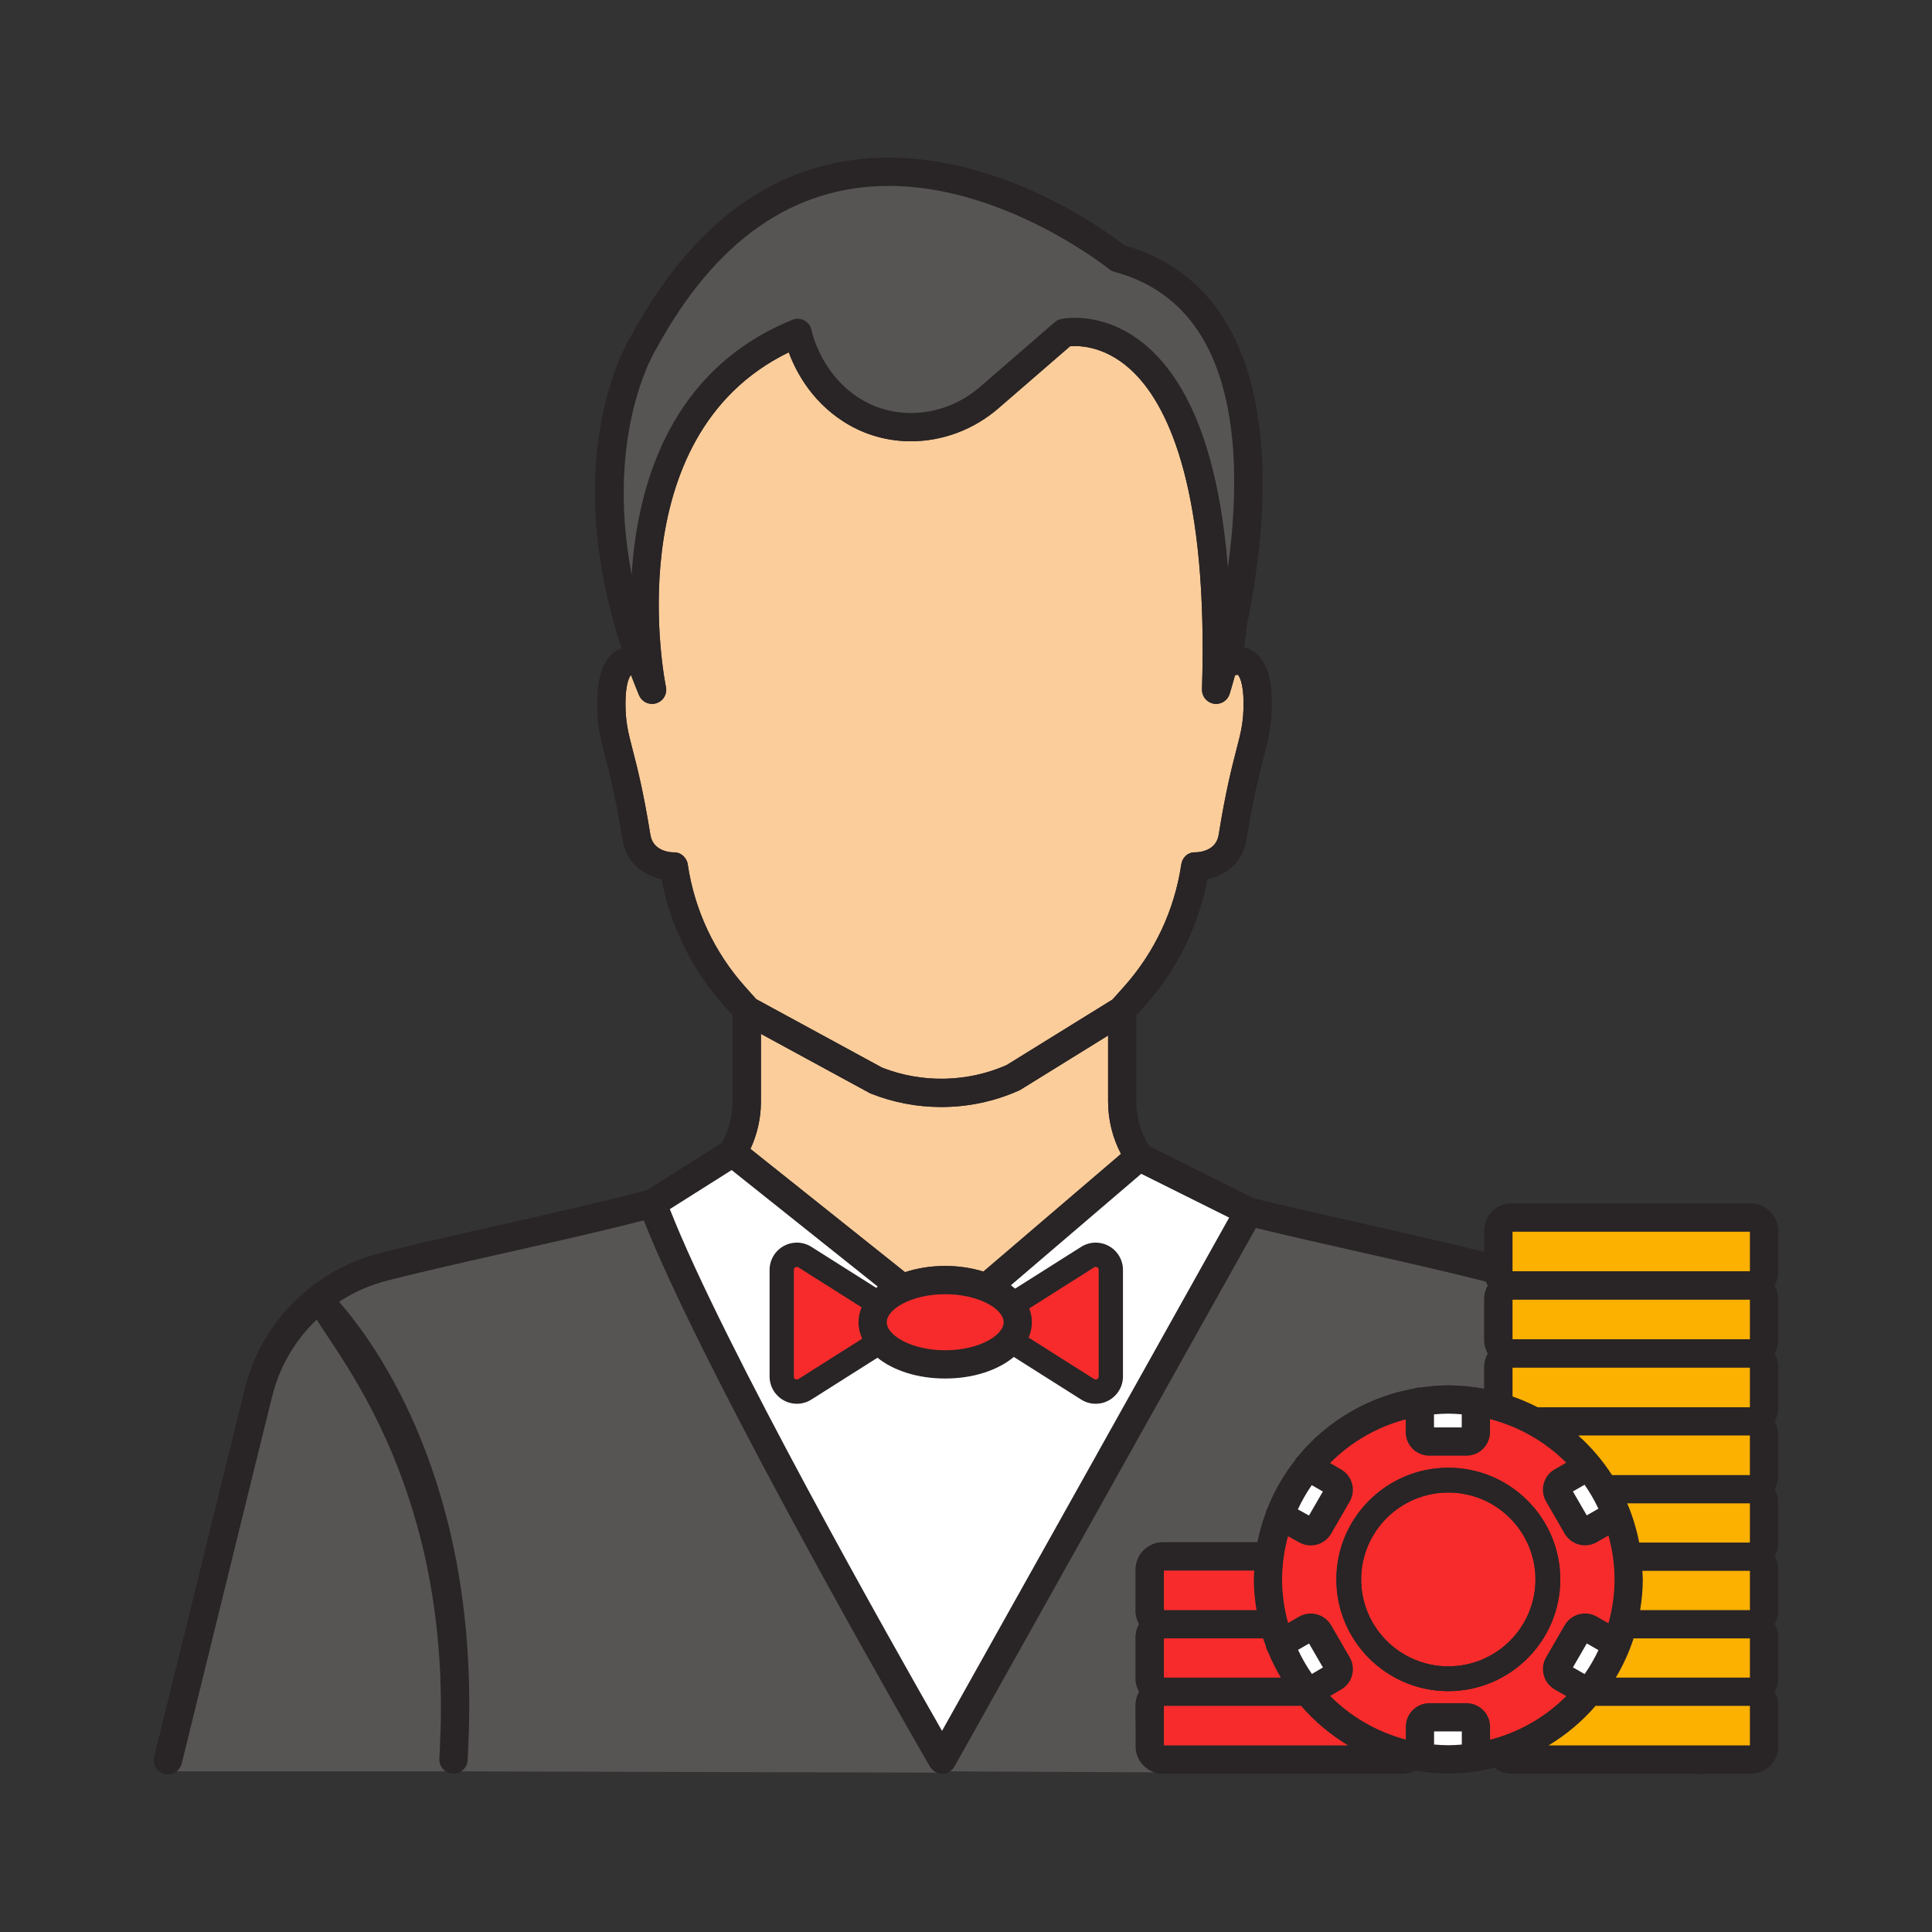 <svg id="&#x421;&#x43B;&#x43E;&#x439;_1" enable-background="new 0 0 300 300" viewBox="0 0 300 300" xmlns="http://www.w3.org/2000/svg"><rect x="0" y="0" width="300" height="300" fill="#333333" stroke="none"/><g><path d="m176.338 264.726c0-.741.208-1.427.544-2.033-.336-.606-.544-1.292-.544-2.032v-6.465c0-.731.203-1.409.531-2.01-.328-.6-.531-1.278-.531-2.01v-6.465c0-2.331 1.897-4.227 4.228-4.227h14.692c.307-1.571.757-3.088 1.298-4.563.042-.225.11-.448.226-.659.01-.018.024-.032.034-.049 1.076-2.713 2.532-5.229 4.308-7.491.016-.031.025-.065.043-.096.107-.185.243-.341.39-.482 4.489-5.446 10.86-9.272 18.104-10.541.252-.1.524-.159.812-.159.047 0 .092.011.139.014 1.402-.2 2.823-.338 4.28-.338 1.909 0 3.77.198 5.582.537v-3.443c0-.746.211-1.437.552-2.047-.341-.609-.552-1.3-.552-2.047v-6.465c0-.746.211-1.438.552-2.047-.105-.188-.2-.382-.276-.586-.226-.064-.448-.138-.677-.197-5.737-1.458-12.511-2.985-19.06-4.46-5.406-1.219-10.907-2.462-16.012-3.703-10.506 18.838-39.953 70.895-47.511 84.393l31.779.154c-3.42-1.282-2.931-10.483-2.931-10.483z" fill="#575454"/><path d="m99.973 189.476c-6.321 1.632-13.63 3.282-20.763 4.89-6.55 1.475-13.323 3.003-19.06 4.46-2.722.692-5.252 1.824-7.518 3.311 5.488 6.202 20.773 32.649 18.984 72.919l73.884.2c-7.681-13.415-37.062-64.234-45.527-85.78z" fill="#575454"/><path d="m116.531 178.402 24.006 19.141c1.855-.617 3.969-.968 6.234-.968 2.144 0 4.148.319 5.93.874l21.364-18.272c-1.282-2.457-2.001-5.228-2.001-8.117v-10.267l-13.59 8.412c-.084.051-.171.097-.261.137-3.808 1.701-7.931 2.556-12.056 2.556-3.719 0-7.437-.693-10.93-2.086-.081-.033-.16-.07-.236-.111l-16.832-9.156v10.515c.001 2.591-.585 5.083-1.628 7.342z" fill="#fbcd9b"/><path d="m117.427 155.148 19.546 10.632c6.199 2.436 13.224 2.294 19.318-.387l16.454-10.186 1.779-1.991c4.775-5.343 7.854-11.912 8.905-18.993.161-1.085 1.044-1.921 2.191-1.874.515-.006 3.198-.157 3.609-2.698 1.104-6.845 2.061-10.538 2.758-13.236.717-2.766 1.111-4.291 1.111-7.211 0-3.27-.722-4.327-.915-4.431-.036.001-.182.016-.414.104-.446 1.64-.765 2.666-.837 2.892-.331 1.045-1.379 1.687-2.463 1.502-1.081-.184-1.86-1.138-1.825-2.234.969-30.622-5.068-43.492-10.303-48.895-4.318-4.456-8.727-4.503-10.184-4.369l-11.11 9.62c-3.819 3.307-8.655 5.13-13.617 5.13-3.279 0-6.503-.826-9.322-2.385-5.806-3.212-8.484-8.331-9.632-11.425-26.97 13.128-19.156 51.54-19.072 51.938.236 1.11-.411 2.217-1.495 2.554-.216.067-.436.1-.653.1-.866 0-1.679-.515-2.027-1.353-.44-1.057-.854-2.1-1.244-3.13-.233.215-.858 1.327-.858 4.382 0 2.92.394 4.445 1.111 7.211.698 2.698 1.654 6.391 2.758 13.236.435 2.691 3.476 2.718 3.609 2.698 1.102-.036 2.031.789 2.191 1.874 1.051 7.081 4.13 13.65 8.905 18.993z" fill="#fbcd9b"/><path d="m49.179 204.888c-3.34 3.178-5.784 7.273-6.924 11.916l-14.827 58.252h41.796c1.774-39.006-15.311-64.791-20.045-70.168z" fill="#575454"/><path d="m24.741 275.056c.235.182.509.321.817.397.176.043.352.064.526.064.494 0 .965-.168 1.344-.461.378-.293.664-.71.787-1.21l.779-3.163 13.262-53.878c1.14-4.643 3.584-8.738 6.924-11.916 3.785 6.381 20.931 26.788 19.157 65.794-.036.799-.062 1.587-.114 2.4-.052.82.359 1.555 1.002 1.973.306.199.66.332 1.05.357.048.003.095.004.142.004.441 0 .854-.134 1.201-.362.557-.366.943-.978.988-1.694.058-.908.088-1.789.127-2.679 1.789-40.27-14.612-62.343-20.1-68.545 2.266-1.487 4.796-2.619 7.518-3.311 5.737-1.458 12.511-2.985 19.06-4.46 7.133-1.608 14.442-3.258 20.763-4.89 8.465 21.546 34.652 67.791 42.334 81.207 1.161 2.028 1.903 3.311 2.092 3.639.177.306.428.549.714.735.35.226.756.362 1.186.362h.016c.426-.002.828-.137 1.174-.362.294-.191.549-.444.726-.76 0 0 .734-1.311 2.023-3.613 7.558-13.498 34.255-61.182 44.762-80.019 5.105 1.241 10.605 2.484 16.012 3.703 6.55 1.475 13.323 3.003 19.06 4.46.229.058.45.132.677.197.076.205.171.398.276.586-.341.609-.552 1.301-.552 2.047v6.465c0 .746.211 1.437.552 2.047-.341.609-.552 1.3-.552 2.047v3.443c-1.811-.34-3.673-.537-5.582-.537-1.457 0-2.878.139-4.28.338-.047-.003-.091-.014-.139-.014-.287 0-.56.059-.812.159-7.244 1.269-13.615 5.095-18.104 10.541-.147.141-.283.296-.39.482-.018.031-.027.065-.043.096-1.776 2.263-3.233 4.778-4.308 7.491-.01.017-.024.032-.034.049-.117.211-.184.434-.226.659-.542 1.475-.992 2.992-1.298 4.563h-14.692c-2.331 0-4.228 1.896-4.228 4.227v6.465c0 .731.203 1.409.531 2.01-.328.6-.531 1.278-.531 2.01v6.465c0 .74.208 1.426.544 2.032-.336.606-.544 1.292-.544 2.033v5.957.508c0 1.726 1.044 3.21 2.531 3.865.521.23 1.093.362 1.697.362h37.183c.604 0 1.177-.132 1.697-.362.092-.041.175-.096.264-.143.1.017.201.03.302.046.042.009.085.013.128.02.169.027.338.054.508.078 1.391.196 2.8.333 4.244.333 1.439 0 2.843-.136 4.229-.331.021.001.041.006.062.006.029 0 .056-.007.085-.009.211-.008.412-.049.603-.112.75-.125 1.488-.277 2.218-.456.281.223.582.421.915.568.521.23 1.093.362 1.697.362h28.529c.361.109.75.134 1.142.037.037-.009.07-.026.106-.037h7.405c.604 0 1.177-.132 1.697-.362 1.487-.656 2.531-2.139 2.531-3.865v-.508-5.957c0-.741-.208-1.427-.544-2.033.336-.606.544-1.292.544-2.032v-6.465c0-.731-.203-1.409-.531-2.01.328-.6.531-1.278.531-2.01v-6.465c0-.731-.203-1.409-.531-2.009.328-.6.531-1.278.531-2.01v-6.465c0-.731-.203-1.408-.531-2.009.328-.6.531-1.278.531-2.009v-6.466c0-.74-.208-1.426-.544-2.032.336-.606.544-1.292.544-2.032v-6.466c0-.746-.211-1.437-.552-2.047.341-.609.552-1.3.552-2.047v-6.465c0-.746-.211-1.438-.552-2.047.341-.609.552-1.301.552-2.047v-6.465c0-2.331-1.897-4.227-4.228-4.227h-37.182c-2.331 0-4.228 1.896-4.228 4.227v3.302c-5.646-1.42-12.17-2.892-18.495-4.318-5.876-1.324-11.874-2.677-17.313-4.019l-16.244-8.093c-1.25-2.036-1.966-4.412-1.966-6.907v-13.417l1.342-1.502c4.974-5.567 8.306-12.321 9.695-19.62 2.435-.545 5.434-2.221 6.071-6.172 1.072-6.643 1.999-10.222 2.675-12.835.754-2.911 1.251-4.833 1.251-8.313 0-4.272-1.047-7.043-3.112-8.235-.302-.174-.718-.363-1.236-.477.196-1.041.367-2.225.497-3.517 2.508-12.239 4.823-32.213-2.636-45.835-3.611-6.595-9.122-10.982-16.385-13.045-2.651-2.063-18.31-13.612-36.621-13.612-16.499 0-29.9 9.211-39.83 27.378-.962 1.523-11.391 19.118-1.643 48.804-.262.096-.497.2-.679.305-2.065 1.192-3.112 3.962-3.112 8.235 0 3.479.498 5.401 1.251 8.313.676 2.612 1.603 6.192 2.675 12.835.637 3.951 3.636 5.626 6.071 6.172 1.389 7.299 4.72 14.053 9.695 19.62l1.342 1.502v13.417c0 2.283-.602 4.466-1.661 6.382l-11.663 7.368c-6.587 1.747-14.493 3.532-22.2 5.269-6.578 1.483-13.381 3.017-19.176 4.489-10.444 2.655-18.521 10.773-21.078 21.186l-13.52 54.927-.52 2.113c-.212.869.127 1.743.793 2.258zm246.981-4.029h-31.257c2.745-1.658 5.208-3.726 7.293-6.139h23.964zm-66.311-39.423-2.155 3.723-1.723-.951c.619-1.317 1.332-2.579 2.157-3.763zm-3.704 7.884c.573.329 1.199.487 1.818.487 1.264 0 2.495-.655 3.171-1.822l2.889-4.993c.488-.843.618-1.828.365-2.772s-.858-1.733-1.703-2.22l-1.71-.985c3.189-3.222 7.227-5.587 11.741-6.784v1.991c0 2.013 1.64 3.65 3.655 3.65h5.779c2.015 0 3.655-1.637 3.655-3.65v-2.027c4.545 1.178 8.616 3.536 11.829 6.762l-1.79 1.031c-.846.487-1.451 1.276-1.704 2.221-.253.944-.123 1.928.365 2.772l2.889 4.993c.677 1.167 1.908 1.822 3.171 1.822.619 0 1.245-.158 1.819-.487l1.809-1.042c.601 2.176.948 4.456.948 6.819 0 2.359-.347 4.635-.946 6.808l-1.807-1.042c-1.743-1.005-3.982-.404-4.989 1.337l-2.889 4.991c-.488.844-.618 1.828-.365 2.772.253.945.858 1.734 1.703 2.221l1.792 1.032c-3.211 3.228-7.281 5.588-11.824 6.768v-2.023c0-2.015-1.64-3.652-3.655-3.652h-5.779c-2.015 0-3.655 1.637-3.655 3.652v1.993c-4.509-1.193-8.545-3.551-11.733-6.764l1.694-.996c.846-.487 1.451-1.274 1.704-2.218s.125-1.928-.364-2.773l-2.889-4.993c-1.007-1.738-3.245-2.335-4.991-1.335l-1.698.978c-.59-2.157-.932-4.415-.932-6.755 0-2.324.338-4.566.92-6.709zm23.186 31.511c-.746 0-1.48-.049-2.21-.112v-2.028h4.305v2.034c-.693.056-1.388.106-2.095.106zm-44.163-16.593h15.393c.128.4.288.784.433 1.177.037.274.125.545.271.799.014.023.032.042.046.064.567 1.409 1.245 2.757 2.01 4.051h-18.153zm22.982 5.521c-.822-1.177-1.534-2.43-2.152-3.738l1.71-.985 2.151 3.719zm40.529-28.335 1.809-1.041c.819 1.169 1.53 2.413 2.149 3.712l-1.809 1.042zm27.481-2.545h-21.407c-1.463-2.276-3.226-4.334-5.23-6.139h26.638v6.139zm-18.059 25.359h18.058v6.092h-20.819c1.131-1.911 2.073-3.943 2.761-6.092zm1.019-4.391c.249-1.554.414-3.136.414-4.759 0-.45-.048-.888-.068-1.334h16.693v6.093zm-.148-10.484c-.41-2.117-1.033-4.158-1.863-6.093h19.05v6.093zm-8.137 15.663 1.808 1.041c-.618 1.299-1.328 2.544-2.147 3.714l-1.81-1.042zm25.325-47.236h-36.855v-6.139h36.855zm-36.855 4.42h36.855v6.139h-32.954c-1.251-.649-2.556-1.202-3.901-1.673zm-7.891 7.238v2.034h-4.305v-2.028c.734-.063 1.472-.112 2.222-.112.703.001 1.394.051 2.083.106zm-31.872 30.399h-14.374v-6.139h14.029c-.021.461-.07.914-.07 1.38.001 1.623.166 3.205.415 4.759zm-14.374 14.873h21.298c2.085 2.413 4.548 4.481 7.293 6.139h-28.591zm90.992-73.627v6.139h-36.855v-6.139zm-136.73-21.559c.076.041.155.078.236.111 3.493 1.392 7.212 2.086 10.93 2.086 4.124 0 8.248-.854 12.056-2.556.09-.04.177-.085.261-.137l13.59-8.412v10.267c0 2.889.72 5.66 2.001 8.117l-21.364 18.272c-1.782-.556-3.786-.874-5.93-.874-2.266 0-4.379.352-6.234.968l-24.006-19.141c1.043-2.26 1.629-4.751 1.629-7.341v-10.515zm11.284 99.069c-7.402-12.944-34.01-59.943-42.264-81.019l9.596-6.062 22.681 18.085c-.081.065-.153.136-.232.203l-10.057-6.364c-.683-.433-1.465-.661-2.261-.661-2.338 0-4.24 1.898-4.24 4.231v16.562c0 2.333 1.902 4.231 4.24 4.231.796 0 1.578-.228 2.261-.659l10.255-6.489c2.448 1.98 6.214 3.229 10.516 3.229 4.387 0 8.212-1.302 10.656-3.35l10.446 6.611c.683.431 1.465.659 2.262.659 2.338 0 4.24-1.898 4.24-4.231v-16.562c0-2.333-1.902-4.231-4.24-4.231-.797 0-1.578.228-2.262.661l-10.249 6.484c-.205-.182-.418-.359-.644-.529l20.228-17.299 13.653 6.802c-10.774 19.312-37.277 66.647-44.585 79.698zm13.549-65.602 10.065-6.367c.08-.051.161-.077.244-.077.152 0 .467.112.467.46v16.562c0 .347-.315.46-.467.46-.083 0-.164-.026-.244-.075l-10.157-6.428c.32-.757.503-1.555.503-2.387 0-.745-.152-1.462-.411-2.148zm-3.981 2.148c0 2.053-3.88 4.351-9.072 4.351s-9.072-2.298-9.072-4.351 3.88-4.351 9.072-4.351 9.072 2.298 9.072 4.351zm-21.969 2.554-9.892 6.26c-.265.167-.712.067-.711-.384v-16.562c0-.347.315-.46.468-.46.083 0 .163.026.243.077l9.8 6.199c-.301.736-.475 1.51-.475 2.316-.001.892.2 1.749.567 2.554zm-31.888-153.84c9.105-16.693 21.222-25.157 36.011-25.157 18.089 0 34.062 12.792 34.221 12.921.24.194.518.337.816.417 6.278 1.686 11.027 5.397 14.114 11.031 5.354 9.772 5.055 23.692 3.521 34.842-1.25-15.552-4.989-26.614-11.175-33-4.838-4.993-9.943-5.739-12.556-5.739-1.265 0-2.069.168-2.217.202-.352.08-.679.245-.952.481l-11.597 10.043c-3.022 2.617-6.837 4.058-10.742 4.058-2.537 0-5.026-.635-7.197-1.837-6.728-3.722-8.198-10.941-8.21-11.005-.121-.649-.527-1.209-1.106-1.525-.578-.317-1.27-.356-1.881-.108-19.014 7.742-24.087 25.665-24.957 39.536-4.196-22.131 3.724-34.863 3.82-35.014.03-.047.06-.096.087-.146zm4.808 80.191c-.16-1.085-1.089-1.909-2.191-1.874-.133.02-3.174-.007-3.609-2.698-1.104-6.845-2.061-10.538-2.758-13.236-.717-2.766-1.111-4.291-1.111-7.211 0-3.055.625-4.167.858-4.382.39 1.03.804 2.074 1.244 3.13.349.837 1.161 1.353 2.027 1.353.216 0 .436-.033.653-.1 1.083-.337 1.731-1.444 1.495-2.554-.084-.397-7.897-38.81 19.072-51.938 1.147 3.094 3.826 8.213 9.632 11.425 2.82 1.559 6.044 2.385 9.322 2.385 4.962 0 9.798-1.822 13.617-5.13l11.11-9.62c1.457-.134 5.866-.087 10.184 4.369 5.235 5.403 11.272 18.273 10.303 48.895-.035 1.096.744 2.05 1.825 2.234 1.084.185 2.132-.457 2.463-1.502.072-.227.391-1.252.837-2.892.232-.088.378-.103.414-.104.194.104.915 1.16.915 4.431 0 2.92-.394 4.445-1.111 7.211-.698 2.698-1.654 6.391-2.758 13.236-.411 2.541-3.094 2.692-3.609 2.698-1.147-.047-2.03.789-2.191 1.874-1.051 7.081-4.13 13.65-8.905 18.993l-1.779 1.991-16.454 10.186c-6.094 2.681-13.119 2.823-19.318.387l-19.546-10.632-1.726-1.932c-4.775-5.343-7.854-11.912-8.905-18.993z" fill="#292425"/><path d="m98.079 89.192c.87-13.871 5.943-31.794 24.957-39.536.611-.248 1.303-.209 1.881.108.579.316.985.876 1.106 1.525.012.064 1.482 7.284 8.21 11.005 2.171 1.202 4.66 1.837 7.197 1.837 3.906 0 7.721-1.441 10.742-4.058l11.597-10.043c.273-.236.599-.401.952-.481.148-.034.952-.202 2.217-.202 2.613 0 7.719.746 12.556 5.739 6.186 6.385 9.925 17.447 11.175 33 1.534-11.15 1.833-25.07-3.521-34.842-3.087-5.634-7.835-9.345-14.114-11.031-.298-.08-.576-.224-.816-.417-.159-.13-16.133-12.921-34.221-12.921-14.789 0-26.906 8.464-36.011 25.157-.027.05-.057.098-.088.147-.096.15-8.015 12.882-3.819 35.013z" fill="#575454"/><path d="m156.979 199.569c.226.17.439.347.644.529l10.249-6.484c.683-.433 1.465-.661 2.262-.661 2.338 0 4.24 1.898 4.24 4.231v16.562c0 2.333-1.902 4.231-4.24 4.231-.797 0-1.578-.228-2.262-.659l-10.446-6.611c-2.443 2.048-6.268 3.35-10.656 3.35-4.302 0-8.068-1.249-10.516-3.229l-10.254 6.49c-.683.431-1.465.659-2.261.659-2.338 0-4.24-1.898-4.24-4.231v-16.562c0-2.333 1.902-4.231 4.24-4.231.796 0 1.578.228 2.261.661l10.058 6.362c.079-.067.15-.137.232-.203l-22.681-18.085-9.596 6.062c8.253 21.076 34.861 68.075 42.264 81.019 7.308-13.051 33.81-60.386 44.584-79.698l-13.653-6.802z" fill="#fff"/><path d="m123.983 196.802c-.08-.051-.16-.077-.243-.077-.153 0-.468.112-.468.46v16.562c-.001.451.446.551.711.384l9.892-6.26c-.367-.806-.568-1.662-.568-2.554 0-.806.174-1.58.475-2.316z" fill="#f72b2b"/><path d="m169.89 214.131c.08.05.161.075.244.075.152 0 .467-.112.467-.46v-16.562c0-.347-.315-.46-.467-.46-.083 0-.164.026-.244.077l-10.065 6.367c.258.686.41 1.403.41 2.148 0 .832-.183 1.63-.503 2.387z" fill="#f72b2b"/><path d="m146.771 200.966c-5.192 0-9.072 2.298-9.072 4.351s3.88 4.351 9.072 4.351c5.193 0 9.072-2.298 9.072-4.351s-3.879-4.351-9.072-4.351z" fill="#f72b2b"/><g fill="#fcb000"><path d="m247.758 264.888c-2.085 2.413-4.548 4.481-7.293 6.139h31.257v-6.139z"/><path d="m271.722 260.497v-6.092h-18.058c-.688 2.149-1.631 4.181-2.76 6.092z"/><path d="m271.722 243.921h-16.693c.02.446.068.884.068 1.334 0 1.623-.166 3.205-.414 4.759h17.04v-6.093z"/><path d="m271.722 233.437h-19.05c.83 1.935 1.453 3.976 1.863 6.093h17.187z"/><path d="m245.084 222.908c2.004 1.805 3.767 3.862 5.23 6.139h21.407v-6.139z"/><path d="m271.722 218.517v-6.139h-36.855v4.466c1.345.472 2.65 1.024 3.901 1.673z"/><path d="m234.867 201.819h36.855v6.139h-36.855z"/><path d="m234.867 191.261h36.855v6.139h-36.855z"/></g><path d="m202.029 264.888h-21.299v6.139h28.591c-2.745-1.657-5.207-3.726-7.292-6.139z" fill="#f72b2b"/><path d="m196.873 256.446c-.014-.023-.033-.041-.046-.064-.146-.254-.234-.526-.271-.799-.144-.392-.305-.777-.433-1.177h-15.393v6.092h18.153c-.765-1.295-1.443-2.643-2.01-4.052z" fill="#f72b2b"/><path d="m180.73 243.876v6.139h14.374c-.249-1.554-.414-3.136-.414-4.759 0-.466.049-.919.07-1.38z" fill="#f72b2b"/><path d="m203.257 235.327 2.155-3.723-1.722-.991c-.825 1.184-1.538 2.446-2.157 3.763z" fill="#fff"/><path d="m222.671 221.651h4.305v-2.034c-.689-.055-1.38-.105-2.083-.105-.75 0-1.488.049-2.222.112z" fill="#fff"/><path d="m226.988 268.859h-4.305v2.028c.73.062 1.464.112 2.21.112.707 0 1.402-.05 2.095-.106z" fill="#fff"/><path d="m248.204 256.235-1.808-1.041-2.149 3.713 1.81 1.042c.819-1.169 1.529-2.414 2.147-3.714z" fill="#fff"/><path d="m246.39 235.305 1.809-1.042c-.619-1.299-1.329-2.543-2.149-3.712l-1.809 1.041z" fill="#fff"/><path d="m201.56 256.189c.619 1.308 1.33 2.561 2.152 3.738l1.708-1.004-2.151-3.719z" fill="#fff"/><path d="m199.082 245.255c0 2.341.342 4.599.932 6.755l1.698-.978c1.746-.999 3.983-.403 4.991 1.335l2.889 4.993c.488.846.617 1.829.364 2.773s-.858 1.731-1.704 2.218l-1.694.996c3.188 3.213 7.224 5.571 11.733 6.764v-1.993c0-2.015 1.64-3.652 3.655-3.652h5.779c2.015 0 3.655 1.637 3.655 3.652v2.023c4.544-1.18 8.613-3.54 11.824-6.768l-1.792-1.032c-.845-.487-1.45-1.276-1.703-2.221-.253-.944-.123-1.928.365-2.772l2.889-4.991c1.007-1.741 3.246-2.342 4.989-1.337l1.807 1.042c.599-2.172.946-4.448.946-6.808 0-2.364-.348-4.643-.948-6.819l-1.809 1.042c-.574.329-1.2.487-1.819.487-1.264 0-2.494-.655-3.171-1.822l-2.889-4.993c-.488-.844-.618-1.828-.365-2.772.253-.945.858-1.734 1.704-2.221l1.79-1.031c-3.213-3.227-7.284-5.585-11.829-6.762v2.027c0 2.013-1.64 3.65-3.655 3.65h-5.779c-2.015 0-3.655-1.637-3.655-3.65v-1.99c-4.514 1.197-8.553 3.562-11.741 6.784l1.71.985c.845.487 1.45 1.276 1.703 2.22s.123 1.929-.365 2.772l-2.889 4.993c-.676 1.167-1.908 1.822-3.171 1.822-.619 0-1.245-.158-1.818-.487l-1.705-.941c-.584 2.142-.922 4.383-.922 6.707zm25.811-17.349c9.586 0 17.386 7.783 17.386 17.349s-7.8 17.348-17.386 17.348-17.386-7.782-17.386-17.348c0-9.565 7.8-17.349 17.386-17.349z" fill="#f72b2b"/><path d="m211.362 245.255c0 7.44 6.07 13.492 13.531 13.492s13.531-6.052 13.531-13.492-6.07-13.494-13.531-13.494c-7.461.001-13.531 6.054-13.531 13.494z" fill="#f72b2b"/><path d="m207.507 245.255c0 9.566 7.8 17.348 17.386 17.348s17.386-7.782 17.386-17.348-7.8-17.349-17.386-17.349-17.386 7.784-17.386 17.349zm17.386-13.493c7.461 0 13.531 6.054 13.531 13.494s-6.07 13.492-13.531 13.492-13.531-6.052-13.531-13.492c0-7.441 6.07-13.494 13.531-13.494z" fill="#292425"/></g></svg>